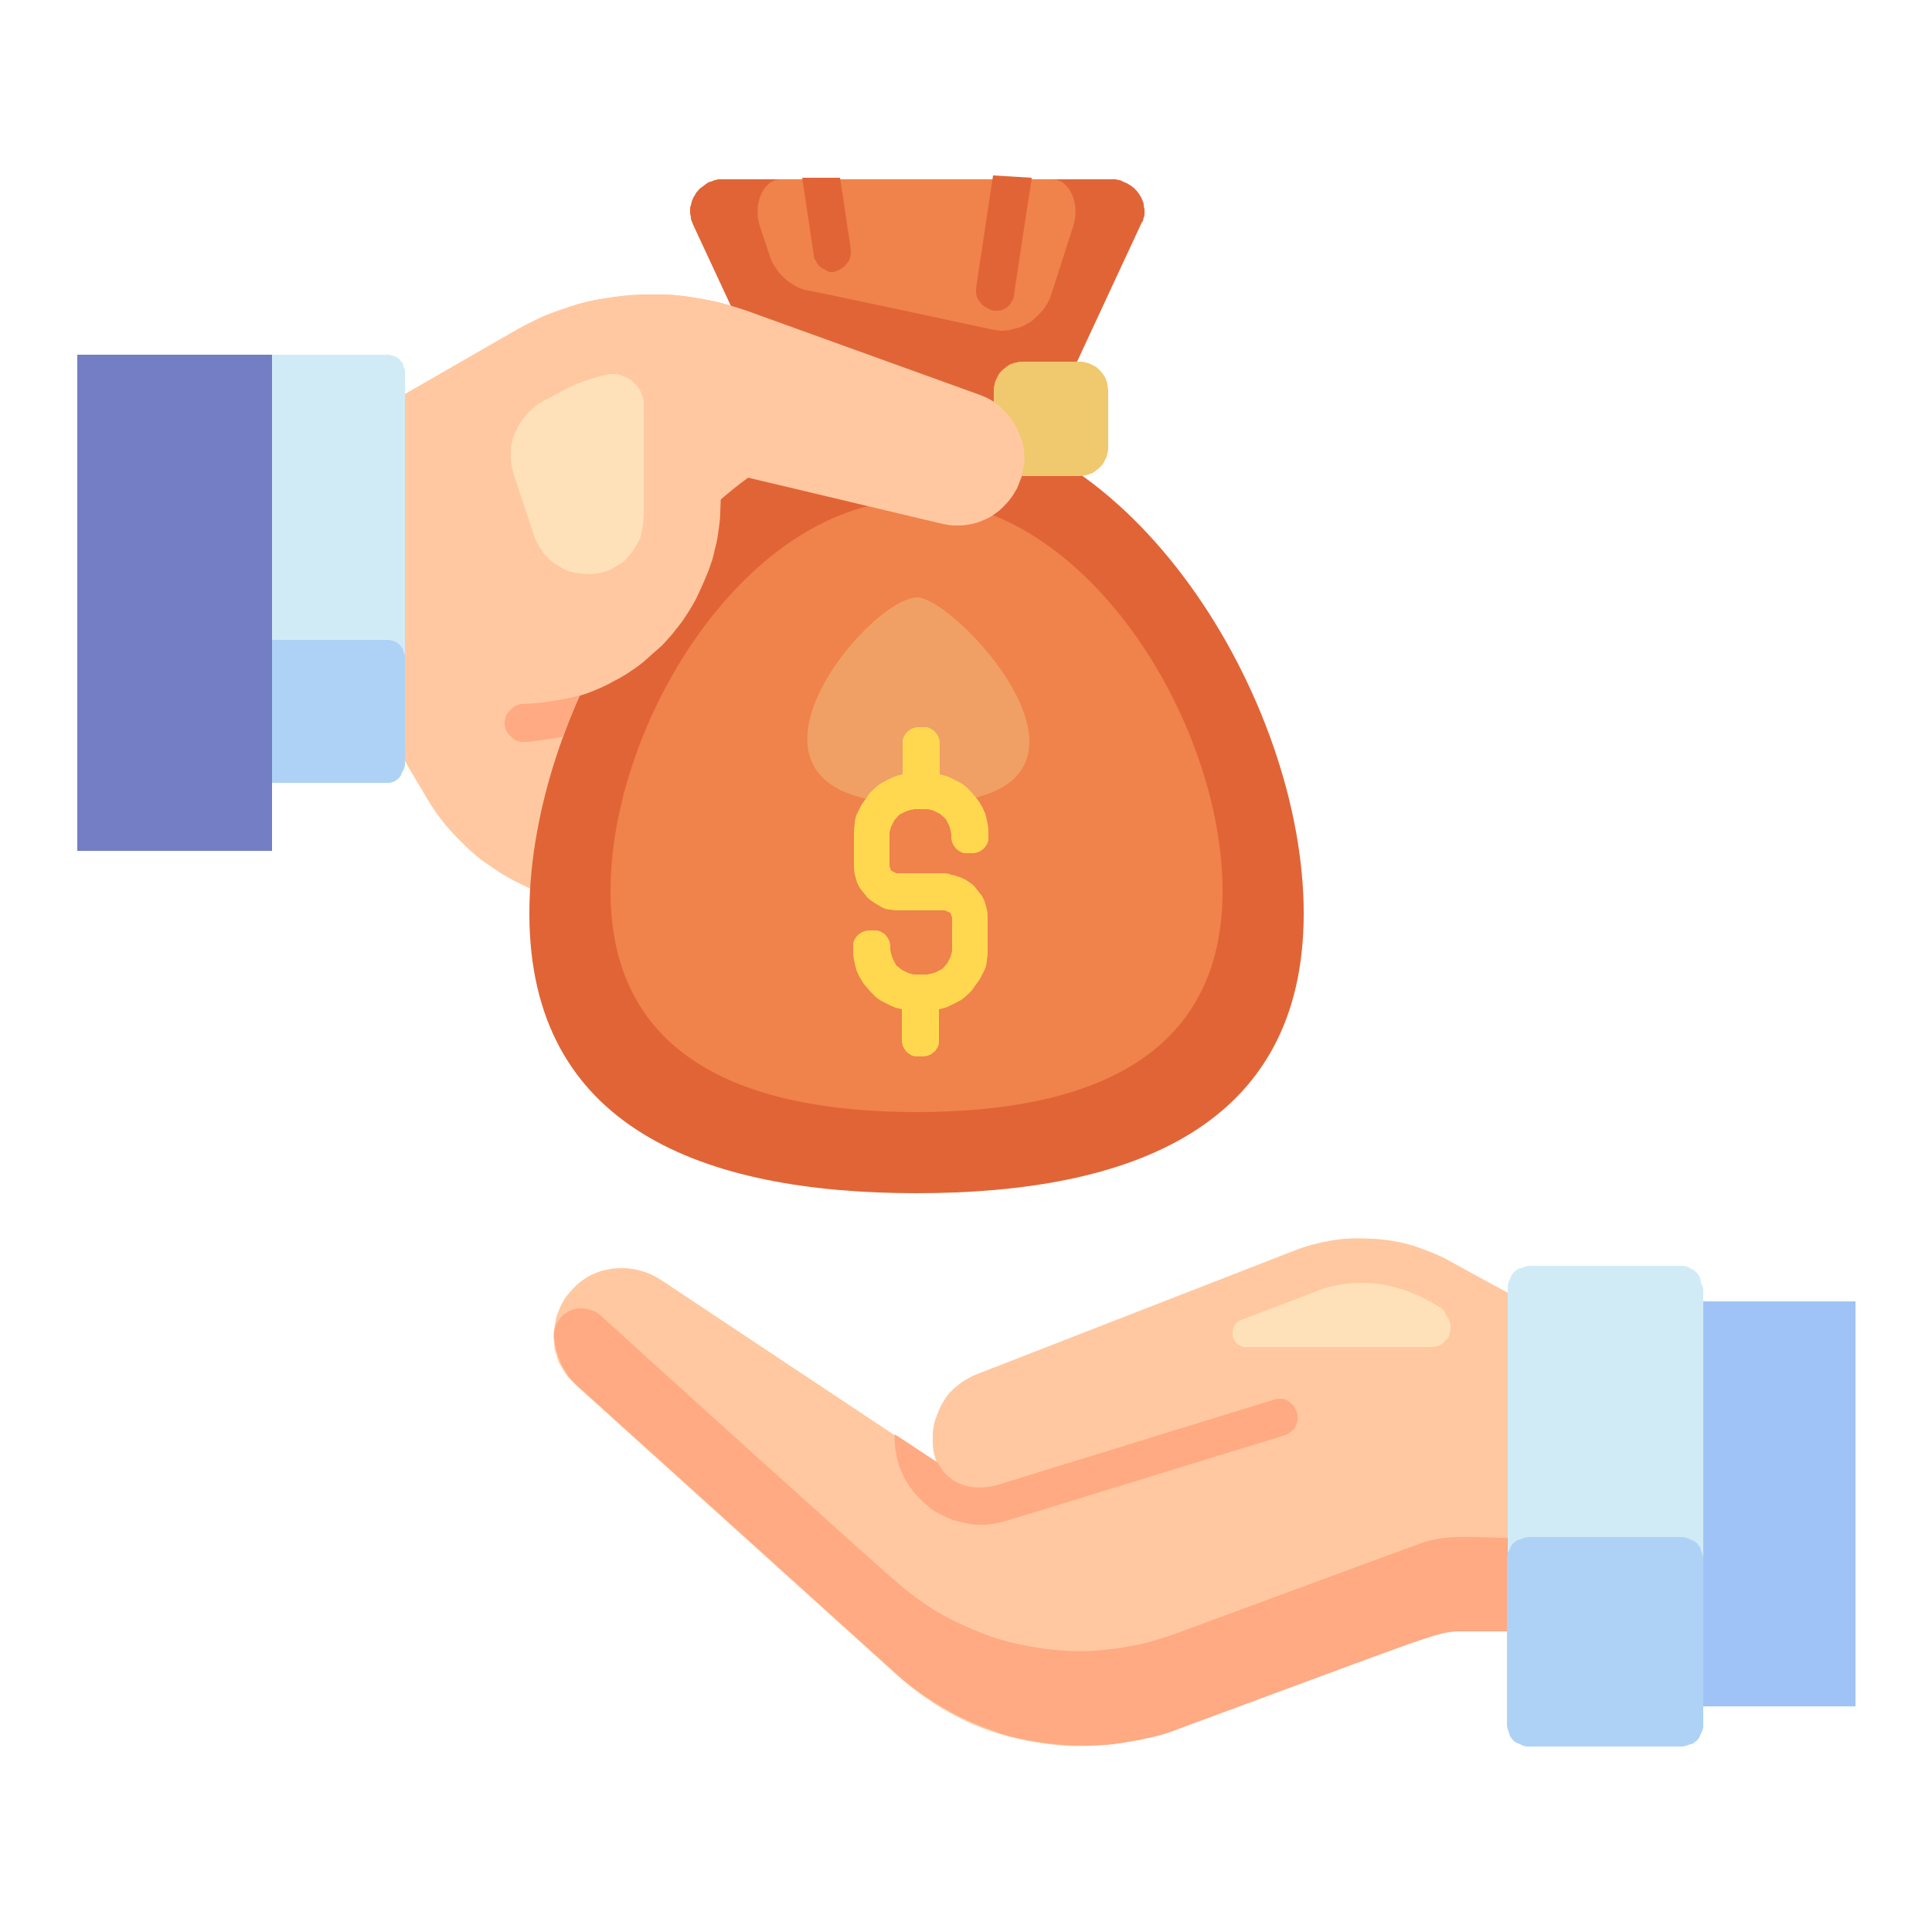 <svg xmlns:serif="http://www.serif.com/" xmlns="http://www.w3.org/2000/svg" xmlns:xlink="http://www.w3.org/1999/xlink" id="Layer_1" x="0px" y="0px" viewBox="0 0 250 250" style="enable-background:new 0 0 250 250;" xml:space="preserve"><style type="text/css">	.st0{fill:#D1EBF6;}	.st1{fill:#AED2F6;}	.st2{fill:#737EC5;}	.st3{fill:#FFC8A0;}	.st4{fill:#FFAA82;}	.st5{fill:#9FC3F6;}	.st6{fill:#E16437;}	.st7{fill:#F0824B;}	.st8{fill:#F0A064;}	.st9{fill:#F0C86E;}	.st10{fill:#FFE1B9;}	.st11{fill:#FFD850;}</style><path class="st0" d="M52.4,48.5v50.3c0,0.2,0,0.3-0.1,0.5c0,0.2-0.1,0.3-0.2,0.5c-0.1,0.2-0.2,0.3-0.2,0.5c-0.1,0.1-0.2,0.3-0.3,0.4 c-0.1,0.1-0.3,0.2-0.4,0.3c-0.1,0.1-0.3,0.2-0.5,0.2c-0.2,0.1-0.3,0.1-0.5,0.1c-0.2,0-0.3,0-0.5,0H35.2V45.9h14.6c0.2,0,0.3,0,0.5,0 c0.2,0,0.3,0.1,0.5,0.1c0.2,0.1,0.3,0.1,0.5,0.2c0.1,0.1,0.3,0.2,0.4,0.3c0.1,0.1,0.2,0.3,0.3,0.4c0.1,0.1,0.2,0.3,0.2,0.5 c0.1,0.2,0.1,0.3,0.2,0.5C52.4,48.2,52.4,48.4,52.4,48.5z"></path><path class="st1" d="M52.4,85.4v13.4c0,0.2,0,0.3-0.1,0.5c0,0.2-0.1,0.3-0.2,0.5c-0.1,0.2-0.2,0.3-0.2,0.5c-0.1,0.1-0.2,0.3-0.3,0.4 c-0.1,0.1-0.3,0.2-0.4,0.3c-0.1,0.1-0.3,0.2-0.5,0.2c-0.2,0.1-0.3,0.1-0.5,0.1c-0.2,0-0.3,0-0.5,0H35.2V82.8h14.6c0.2,0,0.3,0,0.5,0 c0.2,0,0.3,0.1,0.5,0.1c0.2,0.1,0.3,0.1,0.5,0.2c0.1,0.1,0.3,0.2,0.4,0.3c0.1,0.1,0.2,0.3,0.3,0.4c0.1,0.1,0.2,0.3,0.2,0.5 c0.1,0.2,0.1,0.3,0.2,0.5C52.4,85.1,52.4,85.3,52.4,85.4z"></path><rect x="10" y="45.9" class="st2" width="25.2" height="64.2"></rect><path class="st3" d="M195.1,167.3V211h-5.6c-3.5,0-1.9-0.3-37.2,12.7c-1.5,0.6-3.1,1-4.7,1.4c-1.6,0.3-3.2,0.6-4.8,0.7 c-1.6,0.1-3.2,0.2-4.8,0.1c-1.6-0.1-3.2-0.3-4.8-0.6c-1.6-0.3-3.2-0.7-4.7-1.2c-1.5-0.5-3-1.1-4.5-1.9c-1.4-0.7-2.8-1.5-4.2-2.5 c-1.3-0.9-2.6-1.9-3.8-3l-41.3-37.3c-0.4-0.4-0.8-0.8-1.2-1.2c-0.3-0.4-0.6-0.9-0.9-1.4c-0.3-0.5-0.5-1-0.6-1.5 c-0.2-0.5-0.3-1.1-0.3-1.6c-0.1-0.6-0.1-1.1,0-1.7c0.1-0.6,0.2-1.1,0.3-1.6c0.2-0.5,0.4-1.1,0.6-1.5c0.3-0.5,0.5-1,0.9-1.4 c0.3-0.4,0.7-0.8,1.1-1.2c0.4-0.4,0.9-0.7,1.3-1c0.5-0.3,1-0.5,1.5-0.7c0.5-0.2,1.1-0.3,1.6-0.4c0.6-0.1,1.1-0.1,1.7-0.1 c0.6,0,1.1,0.1,1.7,0.2c0.5,0.1,1.1,0.3,1.6,0.5c0.5,0.2,1,0.5,1.5,0.8l35.8,23.8c-0.2-0.5-0.4-1.1-0.5-1.6 c-0.1-0.6-0.1-1.1-0.1-1.7c0-0.6,0.1-1.1,0.2-1.7c0.1-0.6,0.3-1.1,0.5-1.6c0.2-0.5,0.5-1,0.8-1.5c0.3-0.5,0.7-0.9,1.1-1.3 c0.4-0.4,0.9-0.8,1.3-1.1c0.5-0.3,1-0.6,1.5-0.8l41.3-15.9c1.6-0.6,3.3-1.1,5.1-1.4c1.7-0.3,3.5-0.3,5.3-0.2 c1.8,0.1,3.5,0.4,5.2,0.9c1.7,0.5,3.3,1.2,4.9,2L195.1,167.3L195.1,167.3z"></path><path class="st4" d="M195.1,199v12.1h-5.6c-3.5,0-2-0.3-37.2,12.7c-1.5,0.6-3.1,1-4.7,1.3c-1.6,0.3-3.2,0.6-4.8,0.7 c-1.6,0.1-3.2,0.1-4.9,0c-1.6-0.1-3.2-0.3-4.8-0.6c-1.6-0.3-3.2-0.7-4.7-1.3c-1.5-0.5-3-1.2-4.5-1.9c-1.4-0.7-2.8-1.6-4.2-2.5 c-1.3-0.9-2.6-1.9-3.8-3l-41.3-37.3c-0.5-0.4-0.9-0.9-1.2-1.4s-0.7-1-0.9-1.6s-0.4-1.2-0.6-1.8c-0.1-0.6-0.2-1.2-0.2-1.8 c0-0.3,0.1-0.7,0.2-1c0.1-0.3,0.3-0.6,0.5-0.9c0.2-0.3,0.4-0.5,0.7-0.7c0.3-0.2,0.6-0.4,0.9-0.5c0.3-0.1,0.7-0.2,1-0.2 c0.3,0,0.7,0,1,0.1c0.3,0.1,0.7,0.2,1,0.3c0.3,0.2,0.6,0.4,0.8,0.6c10.1,9.2,37.7,34.1,38,34.2c1.2,1.1,2.5,2.1,3.8,3 c1.3,0.9,2.7,1.7,4.2,2.4c1.4,0.7,2.9,1.3,4.5,1.9c1.5,0.5,3.1,0.9,4.7,1.2c1.6,0.3,3.2,0.5,4.8,0.6c1.6,0.1,3.2,0.1,4.8-0.1 c1.6-0.1,3.2-0.4,4.8-0.7c1.6-0.4,3.1-0.8,4.7-1.4l32-11.8C187.5,198.6,189.3,198.9,195.1,199L195.1,199z"></path><path class="st3" d="M195.1,167.3l-7.3-4c-1.5-0.9-3.2-1.5-4.9-2.1c-1.7-0.5-3.4-0.8-5.2-0.9c-1.8-0.1-3.5-0.1-5.3,0.2 c-1.7,0.3-3.4,0.7-5.1,1.4l-41.1,16c-0.5,0.2-1,0.5-1.5,0.8c-0.5,0.3-0.9,0.7-1.3,1c-0.4,0.4-0.8,0.8-1.1,1.3 c-0.3,0.5-0.6,0.9-0.8,1.5c-0.2,0.5-0.4,1-0.6,1.6c-0.1,0.5-0.2,1.1-0.2,1.7c0,0.6,0,1.1,0.1,1.7c0.1,0.6,0.2,1.1,0.4,1.6 c0.2,0.5,0.4,1,0.7,1.5c0.3,0.5,0.6,0.9,1,1.4c0.4,0.4,0.8,0.8,1.2,1.2c0.4,0.3,0.9,0.6,1.4,0.9c0.5,0.3,1,0.5,1.6,0.6 c0.5,0.2,1.1,0.3,1.7,0.3c0.6,0.1,1.1,0.1,1.7,0c0.6-0.1,1.1-0.2,1.7-0.3l35.9-11"></path><path class="st0" d="M220.4,166.7v56.6c0,0.2,0,0.3-0.1,0.5c0,0.2-0.1,0.3-0.2,0.5c-0.1,0.2-0.2,0.3-0.2,0.5 c-0.1,0.1-0.2,0.3-0.3,0.4c-0.1,0.1-0.3,0.2-0.4,0.3c-0.1,0.1-0.3,0.2-0.5,0.2c-0.2,0.1-0.3,0.1-0.5,0.1c-0.2,0-0.3,0-0.5,0h-19.9 c-0.2,0-0.3,0-0.5-0.1c-0.2,0-0.3-0.1-0.5-0.2c-0.2-0.1-0.3-0.1-0.5-0.2c-0.1-0.1-0.3-0.2-0.4-0.3c-0.1-0.1-0.2-0.3-0.3-0.4 c-0.1-0.1-0.2-0.3-0.2-0.5c-0.1-0.2-0.1-0.3-0.2-0.5c0-0.2-0.1-0.3-0.1-0.5v-56.6c0-0.2,0-0.3,0.1-0.5c0-0.2,0.1-0.3,0.2-0.5 c0.1-0.2,0.1-0.3,0.2-0.5c0.1-0.1,0.2-0.3,0.3-0.4c0.1-0.1,0.3-0.2,0.4-0.3c0.1-0.1,0.3-0.2,0.5-0.2s0.3-0.1,0.5-0.2 c0.2,0,0.3-0.1,0.5-0.1h19.9c0.2,0,0.3,0,0.5,0.1c0.2,0,0.3,0.1,0.5,0.2c0.2,0.1,0.3,0.2,0.4,0.2c0.1,0.1,0.3,0.2,0.4,0.3 c0.1,0.1,0.2,0.3,0.3,0.4c0.1,0.1,0.2,0.3,0.2,0.5c0.1,0.2,0.1,0.3,0.1,0.5C220.3,166.4,220.4,166.6,220.4,166.7L220.4,166.7z"></path><path class="st1" d="M217.7,226h-20c-0.2,0-0.3,0-0.5-0.1c-0.2,0-0.3-0.1-0.5-0.2c-0.2-0.1-0.3-0.1-0.5-0.2 c-0.1-0.1-0.3-0.2-0.4-0.3c-0.1-0.1-0.2-0.3-0.3-0.4c-0.1-0.1-0.2-0.3-0.2-0.5c-0.1-0.2-0.1-0.3-0.2-0.5c0-0.2-0.1-0.3-0.1-0.5 v-21.7c0-0.2,0-0.3,0.1-0.5c0-0.2,0.1-0.3,0.2-0.5c0.1-0.2,0.1-0.3,0.2-0.5c0.1-0.1,0.2-0.3,0.3-0.4c0.1-0.1,0.3-0.2,0.4-0.3 c0.1-0.1,0.3-0.2,0.5-0.2c0.2-0.1,0.3-0.1,0.5-0.2c0.2,0,0.3-0.1,0.5-0.1h20c0.2,0,0.3,0,0.5,0.1c0.2,0,0.3,0.1,0.5,0.2 c0.2,0.1,0.3,0.1,0.5,0.2c0.1,0.1,0.3,0.2,0.4,0.3c0.1,0.1,0.2,0.3,0.3,0.4c0.1,0.1,0.2,0.3,0.2,0.5c0.1,0.2,0.1,0.3,0.2,0.5 c0,0.2,0.1,0.3,0.1,0.5v21.7c0,0.2,0,0.3-0.1,0.5c0,0.2-0.1,0.3-0.2,0.5c-0.1,0.2-0.1,0.3-0.2,0.5c-0.1,0.1-0.2,0.3-0.3,0.4 c-0.1,0.1-0.3,0.2-0.4,0.3c-0.1,0.1-0.3,0.2-0.5,0.2c-0.2,0.1-0.3,0.1-0.5,0.2C218.1,225.9,217.9,226,217.7,226L217.7,226z"></path><rect x="220.4" y="168.4" class="st5" width="19.7" height="52.4"></rect><path class="st3" d="M125.9,67.6l-16.6,59.9L71.4,116c-1.7-0.5-3.3-1.2-4.8-2c-1.6-0.8-3-1.8-4.4-2.8c-1.4-1.1-2.6-2.3-3.8-3.6 c-1.2-1.3-2.2-2.7-3.1-4.2l-2.9-4.9V51L67,42.6c1.1-0.6,2.3-1.2,3.4-1.7c1.2-0.5,2.4-0.9,3.6-1.3c1.2-0.4,2.5-0.7,3.7-0.9 c1.3-0.2,2.5-0.4,3.8-0.5c1.3-0.1,2.5-0.1,3.8-0.1c1.3,0,2.5,0.1,3.8,0.3c1.3,0.2,2.5,0.4,3.8,0.7c1.2,0.3,2.5,0.7,3.7,1.1 l30.2,10.9c0.4,0.2,0.8,0.3,1.2,0.6c0.4,0.2,0.8,0.5,1.1,0.8c0.4,0.3,0.7,0.6,1,0.9c0.3,0.3,0.6,0.7,0.8,1.1 c0.3,0.4,0.5,0.8,0.7,1.2c0.2,0.4,0.3,0.8,0.5,1.3c0.1,0.4,0.2,0.9,0.3,1.3c0,0.5,0.1,0.9,0,1.4c0,0.5-0.1,0.9-0.2,1.4 c-0.1,0.4-0.2,0.9-0.4,1.3c-0.2,0.4-0.4,0.8-0.6,1.2c-0.2,0.4-0.5,0.8-0.8,1.1c-0.3,0.4-0.6,0.7-0.9,1c-0.3,0.3-0.7,0.6-1.1,0.8 c-0.4,0.2-0.8,0.5-1.2,0.6C126.8,67.3,126.3,67.5,125.9,67.6L125.9,67.6z"></path><path class="st6" d="M147.6,29.1L133.7,59h-30.1L89.7,29.1c-0.1-0.2-0.1-0.3-0.2-0.5c-0.1-0.2-0.1-0.3-0.1-0.5 c0-0.2-0.1-0.3-0.1-0.5c0-0.2,0-0.4,0-0.5c0-0.2,0-0.4,0.1-0.5c0-0.2,0.1-0.3,0.1-0.5c0.1-0.2,0.1-0.3,0.2-0.5 c0.1-0.2,0.2-0.3,0.3-0.5c0.1-0.2,0.2-0.3,0.3-0.4c0.1-0.1,0.2-0.3,0.4-0.4c0.1-0.1,0.3-0.2,0.4-0.3c0.1-0.1,0.3-0.2,0.4-0.3 c0.2-0.1,0.3-0.2,0.5-0.2c0.2-0.1,0.3-0.1,0.5-0.2c0.2,0,0.3-0.1,0.5-0.1c0.2,0,0.4,0,0.5,0h50.3c0.2,0,0.4,0,0.5,0 c0.2,0,0.4,0.1,0.5,0.1c0.2,0,0.3,0.1,0.5,0.2c0.2,0.1,0.3,0.1,0.5,0.2c0.2,0.1,0.3,0.2,0.5,0.3c0.1,0.1,0.3,0.2,0.4,0.3 c0.1,0.1,0.3,0.3,0.4,0.4c0.1,0.1,0.2,0.3,0.3,0.4c0.1,0.2,0.2,0.3,0.3,0.5c0.1,0.2,0.1,0.3,0.2,0.5c0.1,0.2,0.1,0.3,0.1,0.5 c0,0.2,0.1,0.4,0.1,0.5c0,0.2,0,0.4,0,0.5c0,0.2,0,0.4-0.1,0.5c0,0.2-0.1,0.3-0.1,0.5C147.7,28.8,147.7,28.9,147.6,29.1L147.6,29.1z "></path><path class="st7" d="M128.2,42.6c0.4,0.1,0.8,0.1,1.2,0.2c0.4,0,0.8,0,1.2-0.1c0.4-0.1,0.8-0.2,1.2-0.3c0.4-0.1,0.8-0.3,1.1-0.5 c0.4-0.2,0.7-0.4,1-0.7c0.3-0.3,0.6-0.6,0.9-0.9c0.3-0.3,0.5-0.7,0.7-1c0.2-0.4,0.4-0.7,0.5-1.1l2.9-9c0.9-2.8-0.5-6-2.7-6H101 c-2.2,0-3.6,3.2-2.7,6l1.3,3.9c0.2,0.6,0.4,1.1,0.8,1.6c0.3,0.5,0.7,0.9,1.1,1.3c0.4,0.4,0.9,0.7,1.4,1c0.5,0.3,1.1,0.5,1.7,0.6 C104.5,37.5,128.2,42.6,128.2,42.6z"></path><path class="st6" d="M168.7,118.2c0,27.7-22.4,36.2-50.1,36.2s-50.1-8.5-50.1-36.2c0-27.7,22.5-64.1,50.1-64.1 C146.2,54.1,168.7,90.5,168.7,118.2z"></path><path class="st7" d="M158.2,115.3c0,21.8-17.7,28.6-39.6,28.6c-21.9,0-39.6-6.8-39.6-28.6c0-21.9,17.7-50.6,39.6-50.6 C140.5,64.7,158.2,93.4,158.2,115.3z"></path><path class="st8" d="M118.7,104c-28.5,0-6.5-26.7,0-26.7C124,77.4,148.5,104,118.7,104z"></path><path class="st9" d="M132.3,46.8h7.4c0.2,0,0.5,0,0.7,0.1c0.2,0,0.5,0.1,0.7,0.2c0.2,0.1,0.4,0.2,0.6,0.3c0.2,0.1,0.4,0.3,0.6,0.5 c0.2,0.2,0.3,0.4,0.5,0.6c0.1,0.2,0.3,0.4,0.3,0.6c0.1,0.2,0.2,0.5,0.2,0.7c0,0.2,0.1,0.5,0.1,0.7v7.4c0,0.2,0,0.5-0.1,0.7 c0,0.2-0.1,0.5-0.2,0.7c-0.1,0.2-0.2,0.4-0.3,0.6c-0.1,0.2-0.3,0.4-0.5,0.6c-0.2,0.2-0.4,0.3-0.6,0.5c-0.2,0.1-0.4,0.3-0.6,0.3 c-0.2,0.1-0.5,0.2-0.7,0.2c-0.2,0-0.5,0.1-0.7,0.1h-7.4c-0.2,0-0.5,0-0.7-0.1c-0.2,0-0.5-0.1-0.7-0.2c-0.2-0.1-0.4-0.2-0.6-0.3 c-0.2-0.1-0.4-0.3-0.6-0.5c-0.2-0.2-0.3-0.4-0.5-0.6c-0.1-0.2-0.3-0.4-0.3-0.6c-0.1-0.2-0.2-0.5-0.2-0.7c0-0.2-0.1-0.5-0.1-0.7v-7.4 c0-0.2,0-0.5,0.1-0.7c0-0.2,0.1-0.5,0.2-0.7c0.1-0.2,0.2-0.4,0.3-0.6c0.1-0.2,0.3-0.4,0.5-0.6c0.2-0.2,0.4-0.3,0.6-0.5 c0.2-0.1,0.4-0.3,0.6-0.3c0.2-0.1,0.5-0.2,0.7-0.2C131.8,46.8,132,46.8,132.3,46.8z"></path><path class="st3" d="M52.4,51L67,42.6c1.1-0.6,2.3-1.2,3.4-1.7c1.2-0.5,2.4-0.9,3.6-1.3c1.2-0.4,2.5-0.7,3.7-0.9 c1.3-0.2,2.5-0.4,3.8-0.5c1.3-0.1,2.5-0.1,3.8-0.1c1.3,0,2.5,0.1,3.8,0.3c1.3,0.2,2.5,0.4,3.8,0.7c1.2,0.3,2.5,0.7,3.7,1.1 l30.2,10.9c0.5,0.2,1,0.4,1.5,0.7c0.5,0.3,0.9,0.6,1.3,1c0.4,0.4,0.8,0.8,1.1,1.2c0.3,0.4,0.6,0.9,0.9,1.4c0.2,0.5,0.4,1,0.6,1.5 c0.2,0.5,0.3,1.1,0.3,1.6c0.1,0.5,0.1,1.1,0,1.6c-0.1,0.5-0.2,1.1-0.3,1.6c-0.2,0.5-0.4,1-0.6,1.5c-0.3,0.5-0.5,0.9-0.9,1.4 c-0.3,0.4-0.7,0.8-1.1,1.2c-0.4,0.4-0.9,0.7-1.3,1c-0.5,0.3-1,0.5-1.5,0.7c-0.5,0.2-1,0.3-1.6,0.4c-0.5,0.1-1.1,0.1-1.6,0.1 c-0.5,0-1.1-0.1-1.6-0.2L93.4,61l-0.2,5.3c0,0.7-0.1,1.5-0.2,2.2c-0.1,0.7-0.2,1.5-0.4,2.2c-0.2,0.7-0.3,1.5-0.6,2.2 c-0.2,0.7-0.5,1.4-0.8,2.1c-0.3,0.7-0.6,1.4-0.9,2c-0.3,0.7-0.7,1.3-1.1,2c-0.4,0.6-0.8,1.3-1.3,1.9c-0.5,0.6-0.9,1.2-1.4,1.7 c-0.5,0.6-1,1.1-1.6,1.6c-0.6,0.5-1.1,1-1.7,1.5c-0.6,0.5-1.2,0.9-1.8,1.3c-0.6,0.4-1.3,0.8-1.9,1.1c-0.7,0.4-1.3,0.7-2,1 c-0.7,0.3-1.4,0.6-2.1,0.8c-0.7,0.2-1.4,0.4-2.2,0.6c-0.7,0.2-1.5,0.3-2.2,0.4l-4.2,0.6C66.7,91.5,52.4,51,52.4,51z"></path><path class="st10" d="M83.3,52.4c0-0.3,0-0.6-0.1-0.9c-0.1-0.3-0.2-0.6-0.3-0.8c-0.1-0.3-0.3-0.5-0.5-0.8c-0.2-0.2-0.4-0.4-0.6-0.6 c-0.2-0.2-0.5-0.3-0.8-0.5c-0.3-0.1-0.5-0.2-0.8-0.3c-0.3-0.1-0.6-0.1-0.9-0.1c-0.3,0-0.6,0-0.9,0.1C76.2,49,74,49.8,72,51L70.1,52 c-0.4,0.2-0.8,0.5-1.1,0.8c-0.4,0.3-0.7,0.6-1,1c-0.3,0.4-0.6,0.7-0.8,1.1c-0.2,0.4-0.4,0.8-0.6,1.2c-0.2,0.4-0.3,0.9-0.4,1.3 c-0.1,0.5-0.1,0.9-0.1,1.4c0,0.5,0,0.9,0.1,1.4c0.1,0.5,0.2,0.9,0.3,1.3l2.6,7.8c0.1,0.4,0.3,0.7,0.5,1.1c0.2,0.3,0.4,0.7,0.6,1 c0.2,0.3,0.5,0.6,0.8,0.9c0.3,0.3,0.6,0.5,0.9,0.7c0.3,0.2,0.7,0.4,1,0.6c0.3,0.2,0.7,0.3,1.1,0.4c0.4,0.1,0.7,0.2,1.1,0.2 c0.4,0,0.8,0.1,1.2,0.1c0.4,0,0.8-0.1,1.1-0.1c0.4-0.1,0.7-0.2,1.1-0.3c0.4-0.1,0.7-0.3,1-0.5c0.3-0.2,0.7-0.4,1-0.6 c0.3-0.2,0.6-0.5,0.8-0.8c0.3-0.3,0.5-0.6,0.7-0.9c0.2-0.3,0.4-0.7,0.6-1c0.2-0.3,0.3-0.7,0.4-1.1c0.2-0.9,0.3-1.8,0.3-2.6 C83.3,66.3,83.3,52.4,83.3,52.4z"></path><path class="st4" d="M75,90c-2.4,5.4-2,5.4-2.4,5.4C67.8,96.1,68.2,96,68,96c-0.2,0-0.3,0-0.5,0c-0.2,0-0.3-0.1-0.5-0.1 c-0.2-0.1-0.3-0.1-0.4-0.2c-0.1-0.1-0.3-0.2-0.4-0.3c-0.1-0.1-0.2-0.2-0.3-0.3c-0.1-0.1-0.2-0.3-0.3-0.4c-0.1-0.1-0.1-0.3-0.2-0.4 c0-0.2-0.1-0.3-0.1-0.5c0-0.2,0-0.3,0-0.5c0-0.2,0.1-0.3,0.1-0.5c0.1-0.2,0.1-0.3,0.2-0.4c0.1-0.1,0.2-0.3,0.3-0.4 c0.1-0.1,0.2-0.2,0.3-0.3c0.1-0.1,0.3-0.2,0.4-0.3c0.1-0.1,0.3-0.1,0.4-0.2c0.2,0,0.3-0.1,0.5-0.1C70.2,91,72.6,90.6,75,90z"></path><path class="st6" d="M107.6,35.2c0.2,0,0.4,0,0.5-0.1c0.2,0,0.3-0.1,0.5-0.2c0.2-0.1,0.3-0.2,0.5-0.3c0.1-0.1,0.3-0.2,0.4-0.4 c0.1-0.1,0.2-0.3,0.3-0.4c0.1-0.2,0.2-0.3,0.2-0.5c0-0.2,0.1-0.3,0.1-0.5c0-0.2,0-0.3,0-0.5l-1.4-9.3h-4.9l1.5,10 c0,0.3,0.1,0.6,0.3,0.8c0.1,0.3,0.3,0.5,0.5,0.7c0.2,0.2,0.5,0.3,0.7,0.4C107,35.1,107.3,35.2,107.6,35.2z"></path><path class="st6" d="M133.5,23c0,0.3,0.1-0.8-2.3,15.2c0,0.3-0.1,0.6-0.3,0.8c-0.1,0.3-0.3,0.5-0.5,0.7c-0.2,0.2-0.5,0.3-0.7,0.4 c-0.3,0.1-0.6,0.1-0.9,0.1c-0.2,0-0.4,0-0.5-0.1c-0.2,0-0.3-0.1-0.5-0.2c-0.2-0.1-0.3-0.2-0.5-0.3c-0.1-0.1-0.3-0.2-0.4-0.4 c-0.1-0.1-0.2-0.3-0.3-0.4c-0.1-0.2-0.2-0.3-0.2-0.5c-0.1-0.2-0.1-0.3-0.1-0.5c0-0.2,0-0.3,0-0.5l2.2-14.6L133.5,23L133.5,23z"></path><path class="st11" d="M121.9,113h-5.7c-0.2,0-0.3,0-0.4-0.1c-0.1-0.1-0.3-0.1-0.4-0.2c-0.1-0.1-0.2-0.2-0.2-0.4 c-0.1-0.1-0.1-0.3-0.1-0.4v-3.9c0-0.2,0-0.4,0.1-0.6c0-0.2,0.1-0.4,0.2-0.6c0.1-0.2,0.2-0.4,0.3-0.6c0.1-0.2,0.3-0.3,0.4-0.5 c0.2-0.2,0.3-0.3,0.5-0.4c0.2-0.1,0.4-0.2,0.6-0.3c0.2-0.1,0.4-0.1,0.6-0.2c0.2,0,0.4-0.1,0.6-0.1h1.4c0.2,0,0.4,0,0.6,0.1 c0.2,0,0.4,0.1,0.6,0.2c0.2,0.1,0.4,0.2,0.6,0.3c0.2,0.1,0.3,0.3,0.5,0.4c0.2,0.2,0.3,0.3,0.4,0.5c0.1,0.2,0.2,0.4,0.3,0.6 c0.1,0.2,0.1,0.4,0.2,0.6c0,0.2,0.1,0.4,0.1,0.6c0,0.2,0,0.3,0,0.5c0,0.2,0.1,0.3,0.1,0.5c0.1,0.1,0.1,0.3,0.2,0.4 c0.1,0.1,0.2,0.3,0.3,0.4c0.1,0.1,0.2,0.2,0.4,0.3c0.1,0.1,0.3,0.2,0.4,0.2c0.1,0.1,0.3,0.1,0.5,0.1c0.2,0,0.3,0,0.5,0 c0.2,0,0.3,0,0.5,0c0.2,0,0.3-0.1,0.5-0.1c0.1-0.1,0.3-0.1,0.4-0.2c0.1-0.1,0.3-0.2,0.4-0.3c0.1-0.1,0.2-0.2,0.3-0.4 c0.1-0.1,0.2-0.3,0.2-0.4c0.1-0.1,0.1-0.3,0.1-0.5c0-0.2,0-0.3,0-0.5c0-0.5,0-0.9-0.1-1.4c-0.1-0.5-0.2-0.9-0.3-1.3 c-0.2-0.4-0.3-0.8-0.6-1.2c-0.2-0.4-0.5-0.8-0.8-1.1c-0.3-0.4-0.6-0.7-0.9-1c-0.3-0.3-0.7-0.6-1.1-0.8c-0.4-0.2-0.8-0.4-1.2-0.6 c-0.4-0.2-0.9-0.3-1.3-0.4v-3.7c0-0.2,0-0.3,0-0.5c0-0.2-0.1-0.3-0.1-0.5c-0.1-0.1-0.1-0.3-0.2-0.4c-0.1-0.1-0.2-0.3-0.3-0.4 c-0.1-0.1-0.2-0.2-0.4-0.3c-0.1-0.1-0.3-0.2-0.4-0.2c-0.1-0.1-0.3-0.1-0.5-0.1c-0.2,0-0.3,0-0.5,0c-0.2,0-0.3,0-0.5,0 c-0.2,0-0.3,0.1-0.5,0.1c-0.1,0.1-0.3,0.1-0.4,0.2c-0.1,0.1-0.3,0.2-0.4,0.3c-0.1,0.1-0.2,0.2-0.3,0.4c-0.1,0.1-0.2,0.3-0.2,0.4 c-0.1,0.1-0.1,0.3-0.1,0.5c0,0.2,0,0.3,0,0.5v3.7c-0.4,0.1-0.9,0.2-1.3,0.4c-0.4,0.2-0.8,0.4-1.2,0.6c-0.4,0.2-0.8,0.5-1.1,0.8 c-0.3,0.3-0.7,0.6-0.9,1c-0.3,0.4-0.5,0.7-0.8,1.1c-0.2,0.4-0.4,0.8-0.6,1.2c-0.2,0.4-0.3,0.9-0.3,1.3c-0.1,0.5-0.1,0.9-0.1,1.4v3.9 c0,0.4,0,0.8,0.1,1.2c0.1,0.4,0.2,0.8,0.3,1.1c0.2,0.4,0.3,0.7,0.6,1c0.2,0.3,0.5,0.6,0.7,0.9c0.3,0.3,0.6,0.5,0.9,0.7 c0.3,0.2,0.7,0.4,1,0.6c0.4,0.2,0.7,0.3,1.1,0.3c0.4,0.1,0.8,0.1,1.2,0.1h5.7c0.1,0,0.3,0,0.4,0.1c0.1,0.1,0.3,0.1,0.4,0.2 c0.1,0.1,0.2,0.2,0.2,0.4c0.1,0.1,0.1,0.3,0.1,0.4v3.9c0,0.2,0,0.4-0.1,0.6c0,0.2-0.1,0.4-0.2,0.6c-0.1,0.2-0.2,0.4-0.3,0.6 c-0.1,0.2-0.3,0.3-0.4,0.5c-0.2,0.2-0.3,0.3-0.5,0.4c-0.2,0.1-0.4,0.2-0.6,0.3c-0.2,0.1-0.4,0.1-0.6,0.2c-0.2,0-0.4,0.1-0.6,0.1 h-1.4c-0.2,0-0.4,0-0.6-0.1c-0.2,0-0.4-0.1-0.6-0.2c-0.2-0.1-0.4-0.2-0.6-0.3c-0.2-0.1-0.3-0.3-0.5-0.4c-0.2-0.1-0.3-0.3-0.4-0.5 c-0.1-0.2-0.2-0.4-0.3-0.6c-0.1-0.2-0.1-0.4-0.2-0.6c0-0.2-0.1-0.4-0.1-0.6c0-0.2,0-0.3,0-0.5c0-0.2-0.1-0.3-0.1-0.5 c-0.1-0.1-0.1-0.3-0.2-0.4c-0.1-0.1-0.2-0.3-0.3-0.4c-0.1-0.1-0.2-0.2-0.4-0.3c-0.1-0.1-0.3-0.2-0.4-0.2c-0.1-0.1-0.3-0.1-0.5-0.1 c-0.2,0-0.3,0-0.5,0s-0.3,0-0.5,0c-0.2,0-0.3,0.1-0.5,0.1c-0.1,0.1-0.3,0.1-0.4,0.2c-0.1,0.1-0.3,0.2-0.4,0.3 c-0.1,0.1-0.2,0.2-0.3,0.4c-0.1,0.1-0.2,0.3-0.2,0.4c-0.1,0.1-0.1,0.3-0.1,0.5c0,0.2,0,0.3,0,0.5c0,0.5,0,0.9,0.1,1.4 c0.1,0.4,0.2,0.9,0.3,1.3c0.2,0.4,0.3,0.8,0.6,1.2c0.2,0.4,0.5,0.8,0.8,1.1c0.3,0.4,0.6,0.7,0.9,1c0.3,0.3,0.7,0.6,1.1,0.8 c0.4,0.2,0.8,0.4,1.2,0.6c0.4,0.2,0.9,0.3,1.3,0.4v3.7c0,0.2,0,0.3,0,0.5c0,0.2,0.1,0.3,0.1,0.5c0.1,0.1,0.1,0.3,0.2,0.4 c0.1,0.1,0.2,0.3,0.3,0.4c0.1,0.1,0.2,0.2,0.4,0.3c0.1,0.1,0.3,0.2,0.4,0.2c0.1,0.1,0.3,0.1,0.5,0.1c0.2,0,0.3,0,0.5,0 c0.2,0,0.3,0,0.5,0c0.2,0,0.3-0.1,0.5-0.1c0.1-0.1,0.3-0.1,0.4-0.2c0.1-0.1,0.3-0.2,0.4-0.3c0.1-0.1,0.2-0.2,0.3-0.4 c0.1-0.1,0.2-0.3,0.2-0.4c0.1-0.1,0.1-0.3,0.1-0.5c0-0.2,0-0.3,0-0.5v-3.7c0.4-0.1,0.9-0.2,1.3-0.4c0.4-0.2,0.8-0.4,1.2-0.6 c0.4-0.2,0.8-0.5,1.1-0.8c0.3-0.3,0.7-0.6,0.9-1c0.3-0.4,0.5-0.7,0.8-1.1c0.2-0.4,0.4-0.8,0.6-1.2c0.2-0.4,0.3-0.9,0.3-1.3 c0.1-0.5,0.1-0.9,0.1-1.4v-3.9c0-0.4,0-0.8-0.1-1.2c-0.1-0.4-0.2-0.8-0.3-1.1c-0.2-0.4-0.3-0.7-0.6-1c-0.2-0.3-0.5-0.6-0.7-0.9 c-0.3-0.3-0.6-0.5-0.9-0.7c-0.3-0.2-0.7-0.4-1-0.5c-0.4-0.1-0.7-0.3-1.1-0.3C122.7,113,122.3,113,121.9,113z"></path><path class="st4" d="M167.8,182.7c0.1,0.3,0.1,0.6,0.1,0.9c0,0.3-0.1,0.6-0.2,0.9c-0.1,0.3-0.3,0.5-0.6,0.7 c-0.2,0.2-0.5,0.4-0.8,0.5l-36.1,11.1c-0.4,0.1-0.9,0.2-1.3,0.3c-0.4,0.1-0.9,0.1-1.3,0.2c-0.4,0-0.9,0-1.3,0 c-0.4,0-0.9-0.1-1.3-0.2c-0.4-0.1-0.9-0.2-1.3-0.3c-0.4-0.1-0.8-0.3-1.3-0.5c-0.4-0.2-0.8-0.4-1.2-0.6c-0.4-0.2-0.8-0.5-1.1-0.8 c-0.4-0.3-0.7-0.6-1-0.9c-0.3-0.3-0.6-0.6-0.9-1c-0.3-0.3-0.5-0.7-0.8-1.1c-0.2-0.4-0.5-0.8-0.6-1.2c-0.2-0.4-0.4-0.8-0.5-1.2 c-0.1-0.4-0.3-0.9-0.3-1.3c-0.1-0.4-0.2-0.9-0.2-1.3c0-0.4-0.1-0.9,0-1.3l5.6,3.7c0,0,1.7,4.3,7.5,2.9l36-11.1 c0.3-0.1,0.6-0.1,0.9-0.1c0.3,0,0.6,0.1,0.9,0.3c0.3,0.2,0.5,0.4,0.7,0.6C167.5,182.2,167.7,182.4,167.8,182.7L167.8,182.7z"></path><path class="st10" d="M186.5,169.3c-1.5-1-3.1-1.8-4.9-2.4c-1.7-0.6-3.5-0.9-5.4-0.9c-2.2,0-4.4,0.4-6.4,1.3l-9.2,3.5 c-0.2,0.1-0.4,0.2-0.5,0.3c-0.2,0.1-0.3,0.3-0.4,0.5c-0.1,0.2-0.2,0.4-0.2,0.6c0,0.2,0,0.4,0,0.6c0,0.2,0.1,0.4,0.2,0.6 c0.1,0.2,0.2,0.3,0.4,0.5c0.2,0.1,0.3,0.2,0.5,0.3c0.2,0.1,0.4,0.1,0.6,0.1h24c0.3,0,0.6-0.1,0.8-0.1c0.3-0.1,0.5-0.2,0.7-0.4 c0.2-0.2,0.4-0.4,0.6-0.6c0.2-0.2,0.3-0.5,0.3-0.8c0.1-0.3,0.1-0.6,0.1-0.8c0-0.3-0.1-0.6-0.2-0.8c-0.1-0.3-0.3-0.5-0.4-0.7 C187,169.7,186.8,169.5,186.5,169.3L186.5,169.3z"></path></svg>